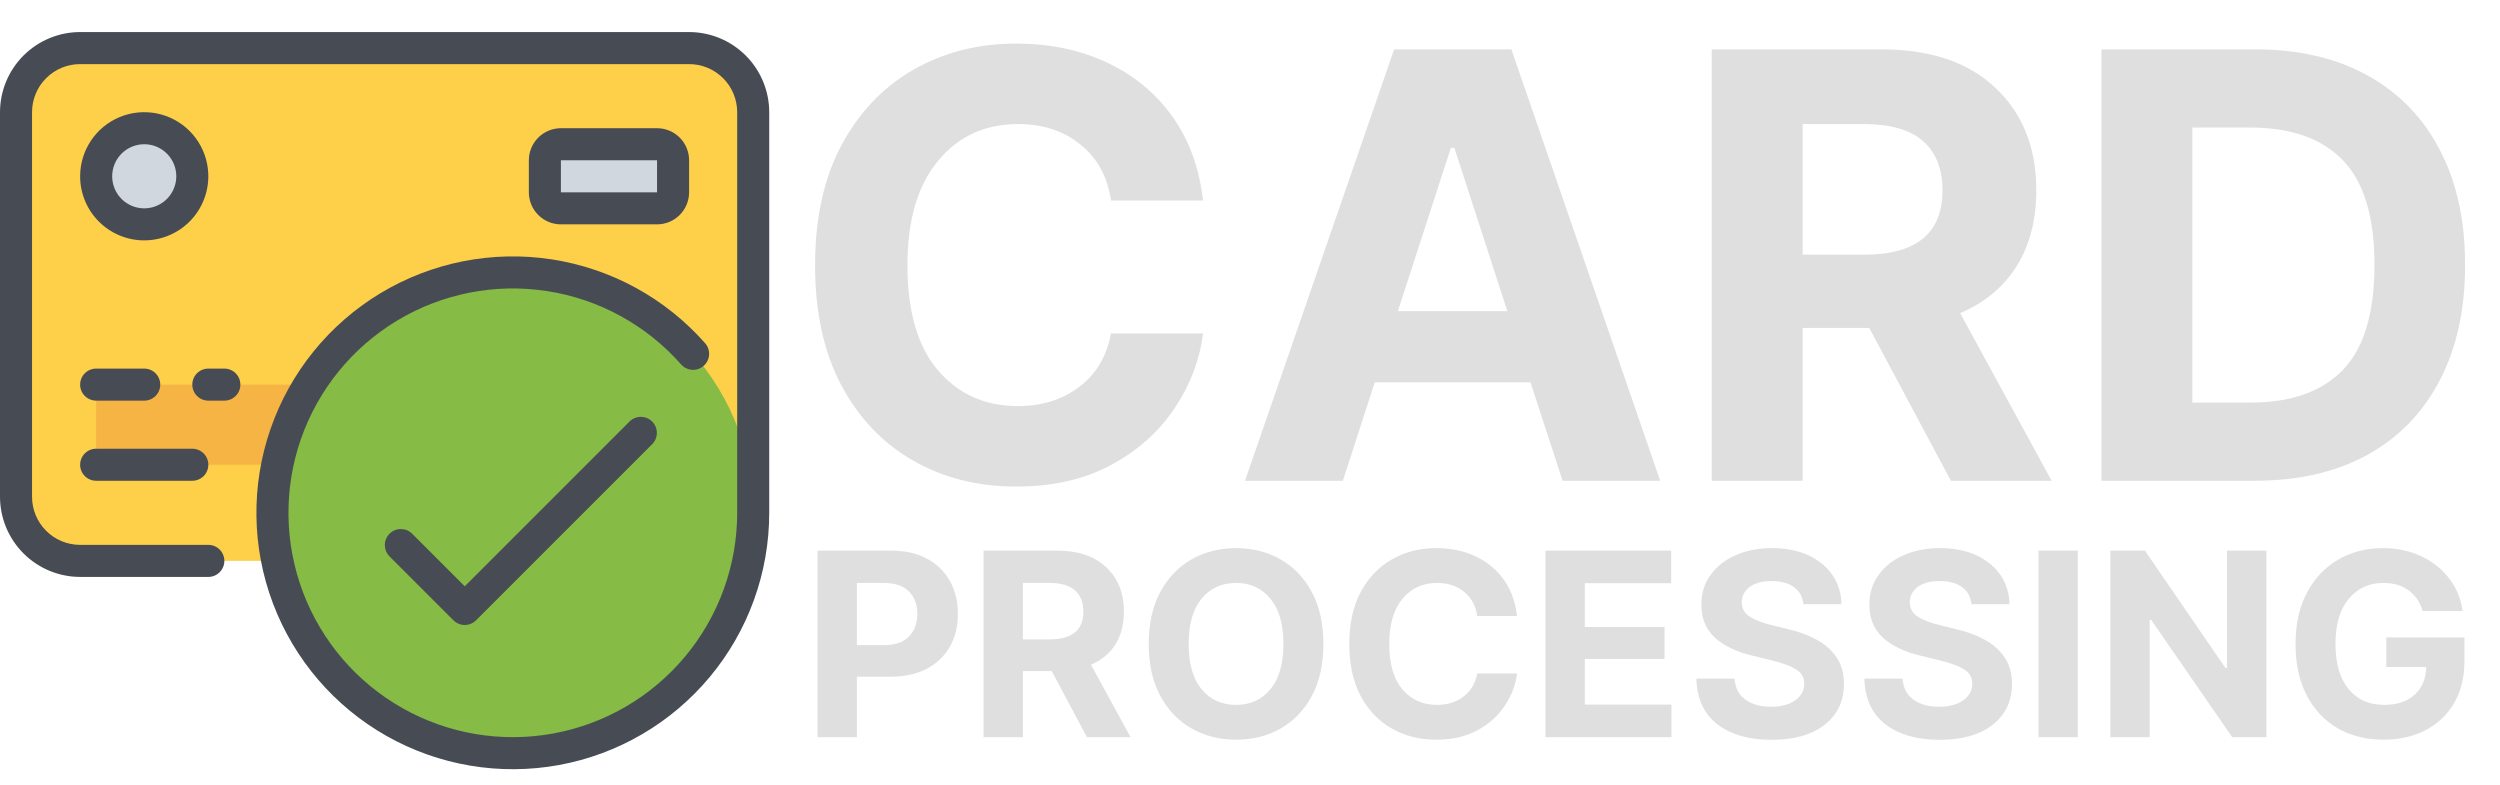 <svg xmlns="http://www.w3.org/2000/svg" width="156" height="49" viewBox="0 0 156 49" fill="none"><path d="M63.399 30.361C61.002 30.361 58.858 29.819 56.967 28.735C55.076 27.651 53.583 26.08 52.487 24.02C51.403 21.96 50.861 19.473 50.861 16.559C50.861 13.62 51.409 11.121 52.505 9.061C53.613 7.001 55.112 5.43 57.003 4.346C58.906 3.262 61.038 2.72 63.399 2.72C65.483 2.72 67.356 3.105 69.018 3.876C70.692 4.647 72.059 5.761 73.119 7.218C74.178 8.676 74.829 10.44 75.07 12.512H69.325C69.108 11.03 68.476 9.868 67.428 9.025C66.38 8.17 65.079 7.742 63.525 7.742C61.454 7.742 59.786 8.513 58.521 10.055C57.256 11.584 56.624 13.752 56.624 16.559C56.624 19.425 57.256 21.605 58.521 23.099C59.798 24.592 61.46 25.339 63.507 25.339C65.013 25.339 66.29 24.941 67.337 24.146C68.397 23.352 69.06 22.238 69.325 20.804H75.07C74.865 22.454 74.275 24.008 73.299 25.465C72.336 26.923 71.017 28.103 69.343 29.006C67.681 29.91 65.699 30.361 63.399 30.361ZM83.796 30H77.689L86.994 3.081H94.311L103.597 30H97.508L95.503 23.857H85.783L83.796 30ZM87.228 19.413H94.058L90.751 9.224H90.535L87.228 19.413ZM106.812 30V3.081H117.399C120.459 3.081 122.831 3.882 124.518 5.484C126.216 7.086 127.065 9.218 127.065 11.879C127.065 13.722 126.655 15.3 125.836 16.613C125.017 17.914 123.843 18.889 122.313 19.54L128.022 30H121.735L116.641 20.461H112.485V30H106.812ZM112.485 15.89H116.333C119.585 15.89 121.211 14.553 121.211 11.879C121.211 10.543 120.808 9.519 120.001 8.808C119.194 8.097 117.965 7.742 116.315 7.742H112.485V15.89ZM140.669 30H131.13V3.081H140.741C143.451 3.081 145.782 3.623 147.733 4.707C149.684 5.779 151.184 7.321 152.231 9.332C153.291 11.331 153.821 13.728 153.821 16.523C153.821 19.329 153.291 21.738 152.231 23.749C151.184 25.76 149.678 27.308 147.715 28.392C145.752 29.464 143.403 30 140.669 30ZM136.803 25.122H140.416C142.957 25.122 144.884 24.442 146.197 23.081C147.51 21.72 148.167 19.534 148.167 16.523C148.167 13.536 147.51 11.361 146.197 10.001C144.884 8.639 142.957 7.959 140.416 7.959H136.803V25.122Z" fill="#DFDFDF"></path><path d="M51.016 46V34.359H55.594C56.479 34.359 57.232 34.529 57.852 34.867C58.477 35.206 58.953 35.672 59.281 36.266C59.609 36.859 59.773 37.542 59.773 38.312C59.773 39.083 59.607 39.763 59.273 40.352C58.94 40.94 58.458 41.401 57.828 41.734C57.198 42.062 56.435 42.227 55.539 42.227H53.469V46H51.016ZM53.469 40.258H55.133C55.846 40.258 56.375 40.078 56.719 39.719C57.068 39.354 57.242 38.885 57.242 38.312C57.242 37.729 57.068 37.26 56.719 36.906C56.37 36.552 55.839 36.375 55.125 36.375H53.469V40.258ZM61.375 46V34.359H65.953C67.276 34.359 68.302 34.706 69.031 35.398C69.766 36.091 70.133 37.013 70.133 38.164C70.133 38.961 69.956 39.643 69.602 40.211C69.247 40.773 68.74 41.195 68.078 41.477L70.547 46H67.828L65.625 41.875H63.828V46H61.375ZM63.828 39.898H65.492C66.898 39.898 67.602 39.32 67.602 38.164C67.602 37.586 67.427 37.143 67.078 36.836C66.729 36.529 66.198 36.375 65.484 36.375H63.828V39.898ZM77.133 46.156C76.102 46.156 75.174 45.922 74.352 45.453C73.529 44.984 72.878 44.305 72.398 43.414C71.919 42.523 71.68 41.448 71.68 40.188C71.68 38.917 71.919 37.836 72.398 36.945C72.878 36.055 73.529 35.375 74.352 34.906C75.174 34.438 76.102 34.203 77.133 34.203C78.164 34.203 79.088 34.438 79.906 34.906C80.729 35.375 81.38 36.055 81.859 36.945C82.338 37.836 82.578 38.917 82.578 40.188C82.578 41.458 82.338 42.539 81.859 43.43C81.38 44.315 80.729 44.992 79.906 45.461C79.088 45.925 78.164 46.156 77.133 46.156ZM74.172 40.188C74.172 41.417 74.44 42.357 74.977 43.008C75.518 43.659 76.237 43.984 77.133 43.984C78.023 43.984 78.737 43.659 79.273 43.008C79.815 42.357 80.086 41.417 80.086 40.188C80.086 38.953 79.815 38.01 79.273 37.359C78.737 36.703 78.023 36.375 77.133 36.375C76.237 36.375 75.518 36.703 74.977 37.359C74.44 38.01 74.172 38.953 74.172 40.188ZM89.617 46.156C88.581 46.156 87.654 45.922 86.836 45.453C86.018 44.984 85.372 44.305 84.898 43.414C84.43 42.523 84.195 41.448 84.195 40.188C84.195 38.917 84.432 37.836 84.906 36.945C85.385 36.055 86.034 35.375 86.852 34.906C87.674 34.438 88.596 34.203 89.617 34.203C90.518 34.203 91.328 34.37 92.047 34.703C92.771 35.036 93.362 35.518 93.82 36.148C94.279 36.779 94.56 37.542 94.664 38.438H92.18C92.086 37.797 91.812 37.294 91.359 36.93C90.906 36.56 90.344 36.375 89.672 36.375C88.776 36.375 88.055 36.708 87.508 37.375C86.961 38.036 86.688 38.974 86.688 40.188C86.688 41.427 86.961 42.37 87.508 43.016C88.06 43.661 88.779 43.984 89.664 43.984C90.315 43.984 90.867 43.812 91.32 43.469C91.779 43.125 92.065 42.643 92.18 42.023H94.664C94.576 42.737 94.32 43.409 93.898 44.039C93.482 44.669 92.912 45.18 92.188 45.57C91.469 45.961 90.612 46.156 89.617 46.156ZM96.438 46V34.359H104.281V36.391H98.891V39.125H103.867V41.117H98.891V43.969H104.297V46H96.438ZM110.547 46.164C109.135 46.164 108.008 45.841 107.164 45.195C106.326 44.55 105.888 43.599 105.852 42.344H108.234C108.276 42.927 108.505 43.367 108.922 43.664C109.344 43.956 109.875 44.102 110.516 44.102C111.141 44.102 111.641 43.969 112.016 43.703C112.396 43.438 112.586 43.091 112.586 42.664C112.586 42.273 112.414 41.974 112.07 41.766C111.727 41.552 111.237 41.37 110.602 41.219L109.328 40.906C108.349 40.672 107.576 40.3 107.008 39.789C106.445 39.273 106.164 38.586 106.164 37.727C106.164 37.023 106.354 36.409 106.734 35.883C107.115 35.352 107.635 34.94 108.297 34.648C108.964 34.352 109.721 34.203 110.57 34.203C111.435 34.203 112.19 34.352 112.836 34.648C113.482 34.945 113.984 35.357 114.344 35.883C114.708 36.409 114.896 37.016 114.906 37.703H112.531C112.49 37.25 112.297 36.896 111.953 36.641C111.609 36.385 111.143 36.258 110.555 36.258C109.956 36.258 109.495 36.383 109.172 36.633C108.849 36.878 108.688 37.19 108.688 37.57C108.688 37.982 108.867 38.294 109.227 38.508C109.586 38.716 110.018 38.88 110.523 39L111.562 39.258C112.24 39.409 112.841 39.63 113.367 39.922C113.893 40.208 114.307 40.578 114.609 41.031C114.911 41.479 115.062 42.026 115.062 42.672C115.062 43.74 114.664 44.589 113.867 45.219C113.07 45.849 111.964 46.164 110.547 46.164ZM121.031 46.164C119.62 46.164 118.492 45.841 117.648 45.195C116.81 44.55 116.372 43.599 116.336 42.344H118.719C118.76 42.927 118.99 43.367 119.406 43.664C119.828 43.956 120.359 44.102 121 44.102C121.625 44.102 122.125 43.969 122.5 43.703C122.88 43.438 123.07 43.091 123.07 42.664C123.07 42.273 122.898 41.974 122.555 41.766C122.211 41.552 121.721 41.37 121.086 41.219L119.812 40.906C118.833 40.672 118.06 40.3 117.492 39.789C116.93 39.273 116.648 38.586 116.648 37.727C116.648 37.023 116.839 36.409 117.219 35.883C117.599 35.352 118.12 34.94 118.781 34.648C119.448 34.352 120.206 34.203 121.055 34.203C121.919 34.203 122.674 34.352 123.32 34.648C123.966 34.945 124.469 35.357 124.828 35.883C125.193 36.409 125.38 37.016 125.391 37.703H123.016C122.974 37.25 122.781 36.896 122.438 36.641C122.094 36.385 121.628 36.258 121.039 36.258C120.44 36.258 119.979 36.383 119.656 36.633C119.333 36.878 119.172 37.19 119.172 37.57C119.172 37.982 119.352 38.294 119.711 38.508C120.07 38.716 120.503 38.88 121.008 39L122.047 39.258C122.724 39.409 123.326 39.63 123.852 39.922C124.378 40.208 124.792 40.578 125.094 41.031C125.396 41.479 125.547 42.026 125.547 42.672C125.547 43.74 125.148 44.589 124.352 45.219C123.555 45.849 122.448 46.164 121.031 46.164ZM129.656 34.359V46H127.203V34.359H129.656ZM141.422 34.359V46H139.289L134.234 38.68H134.141V46H131.688V34.359H133.844L138.867 41.68H138.969V34.359H141.422ZM148.734 46.156C147.646 46.156 146.688 45.917 145.859 45.438C145.036 44.953 144.393 44.266 143.93 43.375C143.471 42.479 143.242 41.419 143.242 40.195C143.242 38.935 143.482 37.859 143.961 36.969C144.44 36.073 145.091 35.388 145.914 34.914C146.737 34.44 147.661 34.203 148.688 34.203C149.568 34.203 150.362 34.37 151.07 34.703C151.784 35.036 152.367 35.497 152.82 36.086C153.279 36.675 153.56 37.354 153.664 38.125H151.172C151.01 37.578 150.721 37.151 150.305 36.844C149.888 36.531 149.362 36.375 148.727 36.375C147.836 36.375 147.115 36.706 146.562 37.367C146.01 38.023 145.734 38.958 145.734 40.172C145.734 41.385 146.005 42.325 146.547 42.992C147.094 43.654 147.831 43.984 148.758 43.984C149.57 43.984 150.208 43.773 150.672 43.352C151.141 42.925 151.383 42.349 151.398 41.625H148.906V39.773H153.781V41.242C153.781 42.263 153.565 43.141 153.133 43.875C152.701 44.609 152.104 45.175 151.344 45.57C150.583 45.961 149.714 46.156 148.734 46.156Z" fill="#DFDFDF"></path><path d="M47 29V31C47 32.061 46.579 33.078 45.828 33.828C45.078 34.579 44.061 35 43 35H5C3.939 35 2.922 34.579 2.172 33.828C1.421 33.078 1 32.061 1 31V7C1 5.939 1.421 4.922 2.172 4.172C2.922 3.421 3.939 3 5 3H43C44.061 3 45.078 3.421 45.828 4.172C46.579 4.922 47 5.939 47 7V29Z" fill="#FED049"></path><path d="M42 24H6V29H42V24Z" fill="#F6B445"></path><path d="M41 9H35C34.448 9 34 9.448 34 10V12C34 12.552 34.448 13 35 13H41C41.552 13 42 12.552 42 12V10C42 9.448 41.552 9 41 9Z" fill="#D0D7DF"></path><path d="M9 14C10.657 14 12 12.657 12 11C12 9.343 10.657 8 9 8C7.343 8 6 9.343 6 11C6 12.657 7.343 14 9 14Z" fill="#D0D7DF"></path><path d="M32 47C40.284 47 47 40.284 47 32C47 23.716 40.284 17 32 17C23.716 17 17 23.716 17 32C17 40.284 23.716 47 32 47Z" fill="#86BB46"></path><path d="M43 2H5C3.674 2.002 2.404 2.529 1.466 3.466C0.529 4.404 0.002 5.674 0 7L0 31C0.002 32.326 0.529 33.596 1.466 34.534C2.404 35.471 3.674 35.998 5 36H13C13.265 36 13.52 35.895 13.707 35.707C13.895 35.52 14 35.265 14 35C14 34.735 13.895 34.48 13.707 34.293C13.52 34.105 13.265 34 13 34H5C4.204 34 3.441 33.684 2.879 33.121C2.316 32.559 2 31.796 2 31V7C2 6.204 2.316 5.441 2.879 4.879C3.441 4.316 4.204 4 5 4H43C43.796 4 44.559 4.316 45.121 4.879C45.684 5.441 46 6.204 46 7V32C46 35.277 44.85 38.449 42.752 40.966C40.653 43.482 37.739 45.183 34.515 45.771C31.292 46.36 27.964 45.799 25.112 44.187C22.259 42.575 20.062 40.014 18.904 36.949C17.746 33.883 17.699 30.509 18.772 27.413C19.846 24.317 21.971 21.696 24.778 20.006C27.585 18.316 30.895 17.663 34.134 18.163C37.372 18.662 40.333 20.282 42.5 22.739C42.675 22.938 42.923 23.059 43.187 23.076C43.452 23.092 43.713 23.003 43.911 22.828C44.11 22.652 44.231 22.405 44.248 22.14C44.265 21.875 44.175 21.615 44 21.416C41.523 18.608 38.14 16.757 34.439 16.186C30.738 15.615 26.954 16.361 23.746 18.292C20.538 20.224 18.109 23.22 16.883 26.758C15.656 30.296 15.709 34.153 17.033 37.655C18.357 41.158 20.868 44.086 24.128 45.928C27.388 47.771 31.191 48.411 34.874 47.739C38.558 47.066 41.889 45.122 44.288 42.246C46.686 39.371 48 35.745 48 32V7C47.998 5.674 47.471 4.404 46.534 3.466C45.596 2.529 44.326 2.002 43 2Z" fill="#474C54"></path><path d="M6 30H12C12.265 30 12.52 29.895 12.707 29.707C12.895 29.52 13 29.265 13 29C13 28.735 12.895 28.48 12.707 28.293C12.52 28.105 12.265 28 12 28H6C5.735 28 5.48 28.105 5.293 28.293C5.105 28.48 5 28.735 5 29C5 29.265 5.105 29.52 5.293 29.707C5.48 29.895 5.735 30 6 30Z" fill="#474C54"></path><path d="M9 15C9.791 15 10.565 14.765 11.222 14.326C11.88 13.886 12.393 13.262 12.695 12.531C12.998 11.8 13.078 10.996 12.923 10.22C12.769 9.444 12.388 8.731 11.828 8.172C11.269 7.612 10.556 7.231 9.78 7.077C9.004 6.923 8.2 7.002 7.469 7.304C6.738 7.607 6.114 8.12 5.674 8.778C5.235 9.436 5 10.209 5 11C5 12.061 5.421 13.078 6.172 13.828C6.922 14.579 7.939 15 9 15ZM9 9C9.396 9 9.782 9.117 10.111 9.337C10.44 9.557 10.696 9.869 10.848 10.235C10.999 10.6 11.039 11.002 10.962 11.39C10.884 11.778 10.694 12.134 10.414 12.414C10.134 12.694 9.778 12.884 9.39 12.962C9.002 13.039 8.6 12.999 8.235 12.848C7.869 12.696 7.557 12.44 7.337 12.111C7.117 11.782 7 11.396 7 11C7 10.47 7.211 9.961 7.586 9.586C7.961 9.211 8.47 9 9 9Z" fill="#474C54"></path><path d="M41 14C41.53 14 42.039 13.789 42.414 13.414C42.789 13.039 43 12.53 43 12V10C43 9.47 42.789 8.961 42.414 8.586C42.039 8.211 41.53 8 41 8H35C34.47 8 33.961 8.211 33.586 8.586C33.211 8.961 33 9.47 33 10V12C33 12.53 33.211 13.039 33.586 13.414C33.961 13.789 34.47 14 35 14H41ZM35 10H41V12H35V10Z" fill="#474C54"></path><path d="M6 25H9C9.265 25 9.52 24.895 9.707 24.707C9.895 24.52 10 24.265 10 24C10 23.735 9.895 23.48 9.707 23.293C9.52 23.105 9.265 23 9 23H6C5.735 23 5.48 23.105 5.293 23.293C5.105 23.48 5 23.735 5 24C5 24.265 5.105 24.52 5.293 24.707C5.48 24.895 5.735 25 6 25Z" fill="#474C54"></path><path d="M14 23H13C12.735 23 12.48 23.105 12.293 23.293C12.105 23.48 12 23.735 12 24C12 24.265 12.105 24.52 12.293 24.707C12.48 24.895 12.735 25 13 25H14C14.265 25 14.52 24.895 14.707 24.707C14.895 24.52 15 24.265 15 24C15 23.735 14.895 23.48 14.707 23.293C14.52 23.105 14.265 23 14 23Z" fill="#474C54"></path><path d="M39.293 26.292L29 36.585L25.707 33.292C25.519 33.11 25.266 33.01 25.004 33.012C24.742 33.014 24.491 33.119 24.306 33.305C24.12 33.49 24.015 33.741 24.013 34.003C24.011 34.265 24.111 34.518 24.293 34.706L28.293 38.706C28.481 38.894 28.735 38.999 29 38.999C29.266 38.999 29.52 38.894 29.707 38.706L40.707 27.706C40.89 27.518 40.99 27.265 40.988 27.003C40.986 26.741 40.881 26.49 40.695 26.305C40.51 26.119 40.259 26.014 39.997 26.012C39.735 26.009 39.482 26.11 39.293 26.292Z" fill="#474C54"></path></svg>